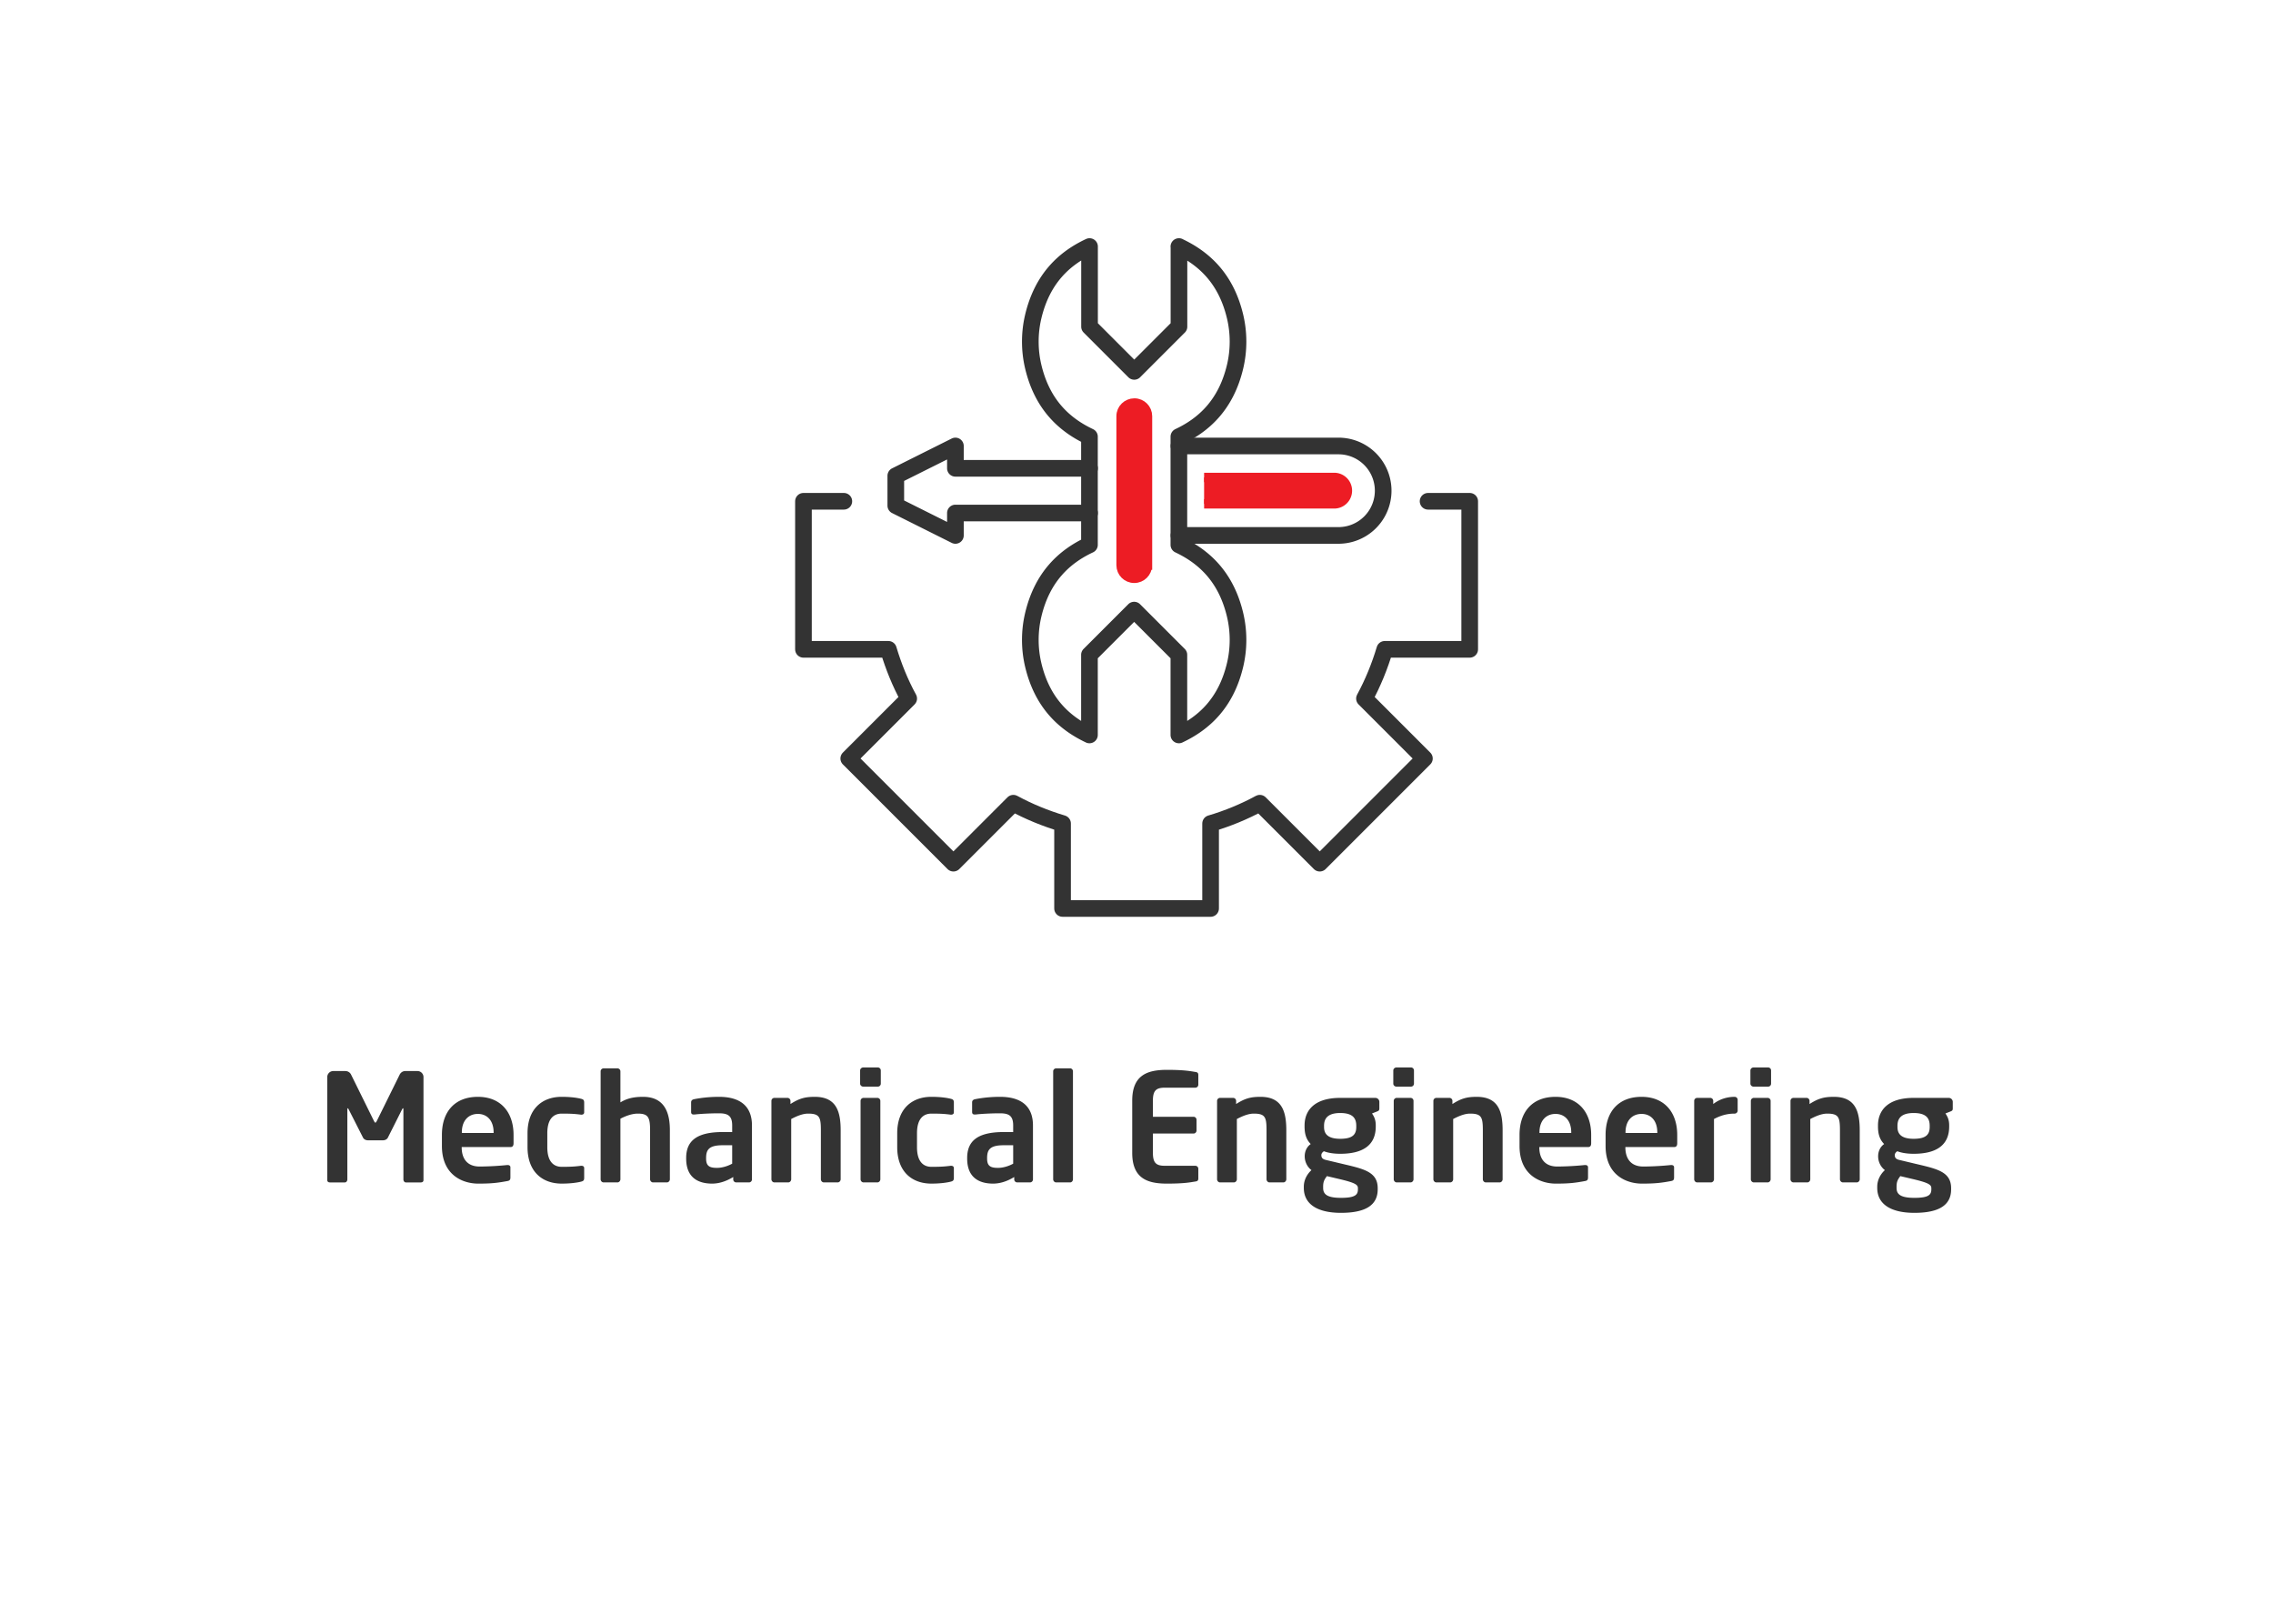 <svg xmlns="http://www.w3.org/2000/svg" width="273" height="195" fill="none"><path fill="#ED1C24" d="M144.62 57.34h15.68a1.586 1.586 0 0 1 0 3.17h-15.68"/><path stroke="#ED1C24" stroke-miterlimit="10" stroke-width="1.13" d="M144.62 57.34h15.68a1.586 1.586 0 0 1 0 3.17h-15.68"/><path fill="#ED1C24" stroke="#ED1C24" stroke-miterlimit="10" stroke-width="1.13" d="M137.82 67.87V49.98c0-.87-.7-1.58-1.57-1.58-.88 0-1.6.7-1.6 1.58v17.89c0 .88.71 1.58 1.58 1.58.88 0 1.58-.71 1.58-1.58h.01Z"/><path stroke="#333" stroke-linecap="round" stroke-linejoin="round" stroke-width="2" d="M101.35 60.2H96.5v17.78h10.2c.62 2.07 1.42 4.05 2.44 5.91l-7.2 7.2 12.57 12.57 7.2-7.2c1.86 1.01 3.84 1.82 5.91 2.44v10.2h17.78V98.9c2.07-.61 4.05-1.43 5.91-2.44l7.2 7.2 12.57-12.57-7.2-7.2c1.01-1.86 1.82-3.84 2.44-5.91h10.2V60.2h-5"/><path stroke="#333" stroke-linecap="round" stroke-linejoin="round" stroke-width="2" d="M141.6 29.61v9.62l-5.37 5.37-5.37-5.37v-9.62c-3.01 1.41-5.67 3.82-6.76 8.4a13.07 13.07 0 0 0 0 6.03c1.09 4.58 3.75 6.98 6.75 8.4v12.99c-3 1.41-5.66 3.82-6.75 8.4a13.07 13.07 0 0 0 0 6.03c1.09 4.58 3.75 6.98 6.75 8.4v-9.62l5.37-5.37 5.37 5.37v9.62c3-1.41 5.66-3.82 6.75-8.4.47-1.97.47-4.06 0-6.03-1.09-4.58-3.75-6.98-6.75-8.4V52.44c3-1.41 5.66-3.82 6.75-8.4.47-1.97.47-4.06 0-6.03-1.09-4.58-3.75-6.98-6.75-8.4h.01Z"/><path stroke="#333" stroke-linecap="round" stroke-linejoin="round" stroke-width="2" d="M141.6 53.56h19.26a5.371 5.371 0 0 1 0 10.74H141.6M130.86 61.61h-16.11v2.69l-7.16-3.58v-3.58l7.16-3.58v2.68h16.11"/><path fill="#333" d="M50.863 141.73v-12.384a.722.722 0 0 0-.72-.72h-1.476c-.288 0-.54.18-.666.432l-2.718 5.508c-.09.162-.126.252-.198.252-.072 0-.108-.09-.198-.252l-2.718-5.508a.757.757 0 0 0-.666-.432h-1.476a.722.722 0 0 0-.72.72v12.384c0 .18.144.27.306.27h1.818c.162 0 .288-.18.288-.36v-8.37c0-.126.018-.18.054-.18.018 0 .054.054.09.108l1.746 3.438c.108.198.342.306.576.306h1.818c.234 0 .468-.108.576-.306l1.728-3.438c.036-.054.072-.108.09-.108.036 0 .054.054.054.18v8.37c0 .18.126.36.288.36h1.818c.162 0 .306-.09.306-.27Zm10.818-4.428v-1.008c0-2.682-1.512-4.572-4.284-4.572-2.754 0-4.32 1.764-4.32 4.572v1.332c0 3.546 2.556 4.518 4.356 4.518 1.62 0 2.322-.09 3.492-.306.324-.054.378-.18.378-.468v-1.188c0-.18-.144-.27-.324-.27h-.054a35.35 35.35 0 0 1-3.312.18c-1.728 0-2.16-1.242-2.16-2.286v-.054h5.868c.252 0 .36-.162.36-.45Zm-2.394-1.242H55.47v-.072c0-1.422.81-2.214 1.926-2.214 1.116 0 1.89.81 1.89 2.214v.072Zm10.876 5.382v-1.17c0-.18-.144-.27-.324-.27h-.054c-.72.09-1.152.126-2.322.126-.846 0-1.728-.486-1.728-2.358v-1.674c0-1.872.882-2.358 1.728-2.358 1.17 0 1.602.036 2.322.126h.054c.18 0 .324-.09.324-.27v-1.17c0-.288-.072-.396-.378-.468-.414-.108-1.224-.234-2.322-.234-2.34 0-4.104 1.44-4.104 4.374v1.674c0 2.934 1.764 4.374 4.104 4.374 1.098 0 1.908-.126 2.322-.234.306-.072.378-.18.378-.468Zm10.292.18V135.7c0-2.214-.738-3.978-3.222-3.978-1.278 0-2.034.252-2.718.666v-3.726a.361.361 0 0 0-.36-.36h-1.656a.361.361 0 0 0-.36.36v12.96c0 .198.162.378.36.378h1.656c.198 0 .36-.18.36-.378v-7.272c.756-.396 1.476-.612 2.088-.612 1.206 0 1.476.396 1.476 1.962v5.922c0 .198.162.378.36.378h1.656c.198 0 .36-.18.36-.378Zm9.86.018v-6.48c0-2.304-1.404-3.438-3.96-3.438-1.242 0-2.286.144-3.006.288-.234.054-.342.18-.342.378v1.152c0 .252.144.306.324.306h.09c.594-.072 1.782-.144 2.934-.144 1.062 0 1.584.288 1.584 1.458v.792h-1.134c-3.132 0-4.392 1.062-4.392 3.114v.072c0 2.43 1.62 3.006 3.114 3.006.864 0 1.71-.288 2.538-.792v.288c0 .198.162.36.36.36h1.53c.198 0 .36-.162.36-.36Zm-2.376-1.89c-.522.288-1.188.504-1.836.504-.9 0-1.296-.234-1.296-1.116v-.072c0-1.008.36-1.53 1.998-1.53h1.134v2.214Zm13.029 1.872v-5.868c0-2.286-.522-4.032-3.114-4.032-1.188 0-1.872.198-2.916.864v-.378a.361.361 0 0 0-.36-.36h-1.566a.361.361 0 0 0-.36.36v9.414c0 .198.162.378.36.378h1.656c.198 0 .36-.18.36-.378v-7.236c.756-.396 1.422-.648 2.034-.648 1.386 0 1.53.45 1.53 2.016v5.868c0 .198.162.378.36.378h1.656c.198 0 .36-.18.36-.378Zm4.821-11.484v-1.584a.361.361 0 0 0-.36-.36h-1.746c-.198 0-.378.162-.378.36v1.584c0 .198.18.36.378.36h1.746c.198 0 .36-.162.36-.36Zm-.054 11.484v-9.414a.361.361 0 0 0-.36-.36h-1.656a.361.361 0 0 0-.36.36v9.414c0 .198.162.378.36.378h1.656c.198 0 .36-.18.36-.378Zm8.83-.18v-1.17c0-.18-.144-.27-.324-.27h-.054c-.72.09-1.152.126-2.322.126-.846 0-1.728-.486-1.728-2.358v-1.674c0-1.872.882-2.358 1.728-2.358 1.17 0 1.602.036 2.322.126h.054c.18 0 .324-.09.324-.27v-1.17c0-.288-.072-.396-.378-.468-.414-.108-1.224-.234-2.322-.234-2.34 0-4.104 1.44-4.104 4.374v1.674c0 2.934 1.764 4.374 4.104 4.374 1.098 0 1.908-.126 2.322-.234.306-.072.378-.18.378-.468Zm9.5.198v-6.48c0-2.304-1.404-3.438-3.96-3.438-1.242 0-2.286.144-3.006.288-.234.054-.342.18-.342.378v1.152c0 .252.144.306.324.306h.09c.594-.072 1.782-.144 2.934-.144 1.062 0 1.584.288 1.584 1.458v.792h-1.134c-3.132 0-4.392 1.062-4.392 3.114v.072c0 2.43 1.62 3.006 3.114 3.006.864 0 1.71-.288 2.538-.792v.288c0 .198.162.36.36.36h1.53c.198 0 .36-.162.36-.36Zm-2.376-1.89c-.522.288-1.188.504-1.836.504-.9 0-1.296-.234-1.296-1.116v-.072c0-1.008.36-1.53 1.998-1.53h1.134v2.214Zm7.179 1.872v-12.96c0-.198-.144-.36-.342-.36h-1.674a.361.361 0 0 0-.36.36v12.96c0 .198.162.378.36.378h1.674c.198 0 .342-.18.342-.378Zm15.057-.108v-1.152a.361.361 0 0 0-.36-.36h-3.672c-1.044 0-1.422-.36-1.422-1.548v-2.322h4.878c.198 0 .36-.162.36-.36v-1.296a.361.361 0 0 0-.36-.36h-4.878v-1.944c0-1.188.378-1.548 1.422-1.548h3.672c.198 0 .36-.162.36-.36v-1.152c0-.252-.09-.342-.36-.378-.576-.09-1.278-.252-3.42-.252-2.34 0-4.158.63-4.158 3.69v6.282c0 3.06 1.818 3.69 4.158 3.69 2.142 0 2.844-.162 3.42-.252.27-.036.36-.126.36-.378Zm10.569.108v-5.868c0-2.286-.522-4.032-3.114-4.032-1.188 0-1.872.198-2.916.864v-.378a.361.361 0 0 0-.36-.36h-1.566a.361.361 0 0 0-.36.36v9.414c0 .198.162.378.36.378h1.656c.198 0 .36-.18.36-.378v-7.236c.756-.396 1.422-.648 2.034-.648 1.386 0 1.53.45 1.53 2.016v5.868c0 .198.162.378.36.378h1.656c.198 0 .36-.18.36-.378Zm11.174-8.532v-.756a.484.484 0 0 0-.486-.486h-4.212c-3.114 0-4.284 1.512-4.284 3.312v.126c0 .9.198 1.548.738 2.106-.486.342-.72.9-.72 1.458v.018c0 .648.306 1.278.81 1.656-.576.522-.918 1.242-.918 1.98v.162c0 1.89 1.548 2.988 4.464 2.988 3.06 0 4.41-.99 4.41-2.826v-.126c0-1.926-1.584-2.304-4.032-2.88l-2.124-.504c-.414-.09-.612-.234-.612-.594 0-.162.09-.324.306-.468.36.144 1.008.306 1.962.306 2.718 0 4.266-1.026 4.266-3.276v-.126c0-.63-.162-1.026-.45-1.44l.594-.234c.216-.09.288-.126.288-.396Zm-2.772 2.25c0 .9-.432 1.422-1.926 1.422-1.674 0-1.944-.756-1.944-1.422v-.144c0-.846.414-1.53 1.944-1.53 1.548 0 1.926.666 1.926 1.53v.144Zm.198 7.488c0 .648-.306 1.026-2.034 1.026-1.692 0-2.142-.45-2.142-1.188v-.162c0-.648.18-.882.45-1.26l1.602.378c1.89.45 2.124.684 2.124 1.08v.126Zm6.732-12.69v-1.584a.361.361 0 0 0-.36-.36h-1.746c-.198 0-.378.162-.378.36v1.584c0 .198.18.36.378.36h1.746c.198 0 .36-.162.36-.36Zm-.054 11.484v-9.414a.361.361 0 0 0-.36-.36h-1.656a.361.361 0 0 0-.36.36v9.414c0 .198.162.378.36.378h1.656c.198 0 .36-.18.36-.378Zm10.702 0v-5.868c0-2.286-.522-4.032-3.114-4.032-1.188 0-1.872.198-2.916.864v-.378a.361.361 0 0 0-.36-.36h-1.566a.361.361 0 0 0-.36.36v9.414c0 .198.162.378.36.378h1.656c.198 0 .36-.18.36-.378v-7.236c.756-.396 1.422-.648 2.034-.648 1.386 0 1.53.45 1.53 2.016v5.868c0 .198.162.378.36.378h1.656c.198 0 .36-.18.36-.378Zm10.635-4.32v-1.008c0-2.682-1.512-4.572-4.284-4.572-2.754 0-4.32 1.764-4.32 4.572v1.332c0 3.546 2.556 4.518 4.356 4.518 1.62 0 2.322-.09 3.492-.306.324-.054.378-.18.378-.468v-1.188c0-.18-.144-.27-.324-.27h-.054a35.35 35.35 0 0 1-3.312.18c-1.728 0-2.16-1.242-2.16-2.286v-.054h5.868c.252 0 .36-.162.36-.45Zm-2.394-1.242h-3.816v-.072c0-1.422.81-2.214 1.926-2.214 1.116 0 1.89.81 1.89 2.214v.072Zm12.73 1.242v-1.008c0-2.682-1.512-4.572-4.284-4.572-2.754 0-4.32 1.764-4.32 4.572v1.332c0 3.546 2.556 4.518 4.356 4.518 1.62 0 2.322-.09 3.492-.306.324-.054.378-.18.378-.468v-1.188c0-.18-.144-.27-.324-.27h-.054a35.35 35.35 0 0 1-3.312.18c-1.728 0-2.16-1.242-2.16-2.286v-.054h5.868c.252 0 .36-.162.36-.45Zm-2.394-1.242h-3.816v-.072c0-1.422.81-2.214 1.926-2.214 1.116 0 1.89.81 1.89 2.214v.072Zm9.652-2.682v-1.296a.361.361 0 0 0-.36-.36c-.72 0-1.692.18-2.574.864v-.378a.361.361 0 0 0-.36-.36h-1.566a.361.361 0 0 0-.36.36v9.414c0 .198.162.378.36.378h1.656c.198 0 .36-.18.36-.378v-7.236c.756-.396 1.512-.648 2.484-.648.198 0 .36-.162.36-.36Zm4.014-3.24v-1.584a.361.361 0 0 0-.36-.36h-1.746c-.198 0-.378.162-.378.36v1.584c0 .198.18.36.378.36h1.746c.198 0 .36-.162.36-.36Zm-.054 11.484v-9.414a.361.361 0 0 0-.36-.36h-1.656a.361.361 0 0 0-.36.36v9.414c0 .198.162.378.36.378h1.656c.198 0 .36-.18.36-.378Zm10.702 0v-5.868c0-2.286-.522-4.032-3.114-4.032-1.188 0-1.872.198-2.916.864v-.378a.361.361 0 0 0-.36-.36h-1.566a.361.361 0 0 0-.36.36v9.414c0 .198.162.378.36.378h1.656c.198 0 .36-.18.36-.378v-7.236c.756-.396 1.422-.648 2.034-.648 1.386 0 1.53.45 1.53 2.016v5.868c0 .198.162.378.36.378h1.656c.198 0 .36-.18.36-.378Zm11.174-8.532v-.756a.484.484 0 0 0-.486-.486h-4.212c-3.114 0-4.284 1.512-4.284 3.312v.126c0 .9.198 1.548.738 2.106-.486.342-.72.9-.72 1.458v.018c0 .648.306 1.278.81 1.656-.576.522-.918 1.242-.918 1.98v.162c0 1.89 1.548 2.988 4.464 2.988 3.06 0 4.41-.99 4.41-2.826v-.126c0-1.926-1.584-2.304-4.032-2.88l-2.124-.504c-.414-.09-.612-.234-.612-.594 0-.162.09-.324.306-.468.36.144 1.008.306 1.962.306 2.718 0 4.266-1.026 4.266-3.276v-.126c0-.63-.162-1.026-.45-1.44l.594-.234c.216-.09.288-.126.288-.396Zm-2.772 2.25c0 .9-.432 1.422-1.926 1.422-1.674 0-1.944-.756-1.944-1.422v-.144c0-.846.414-1.53 1.944-1.53 1.548 0 1.926.666 1.926 1.53v.144Zm.198 7.488c0 .648-.306 1.026-2.034 1.026-1.692 0-2.142-.45-2.142-1.188v-.162c0-.648.18-.882.45-1.26l1.602.378c1.89.45 2.124.684 2.124 1.08v.126Z"/></svg>